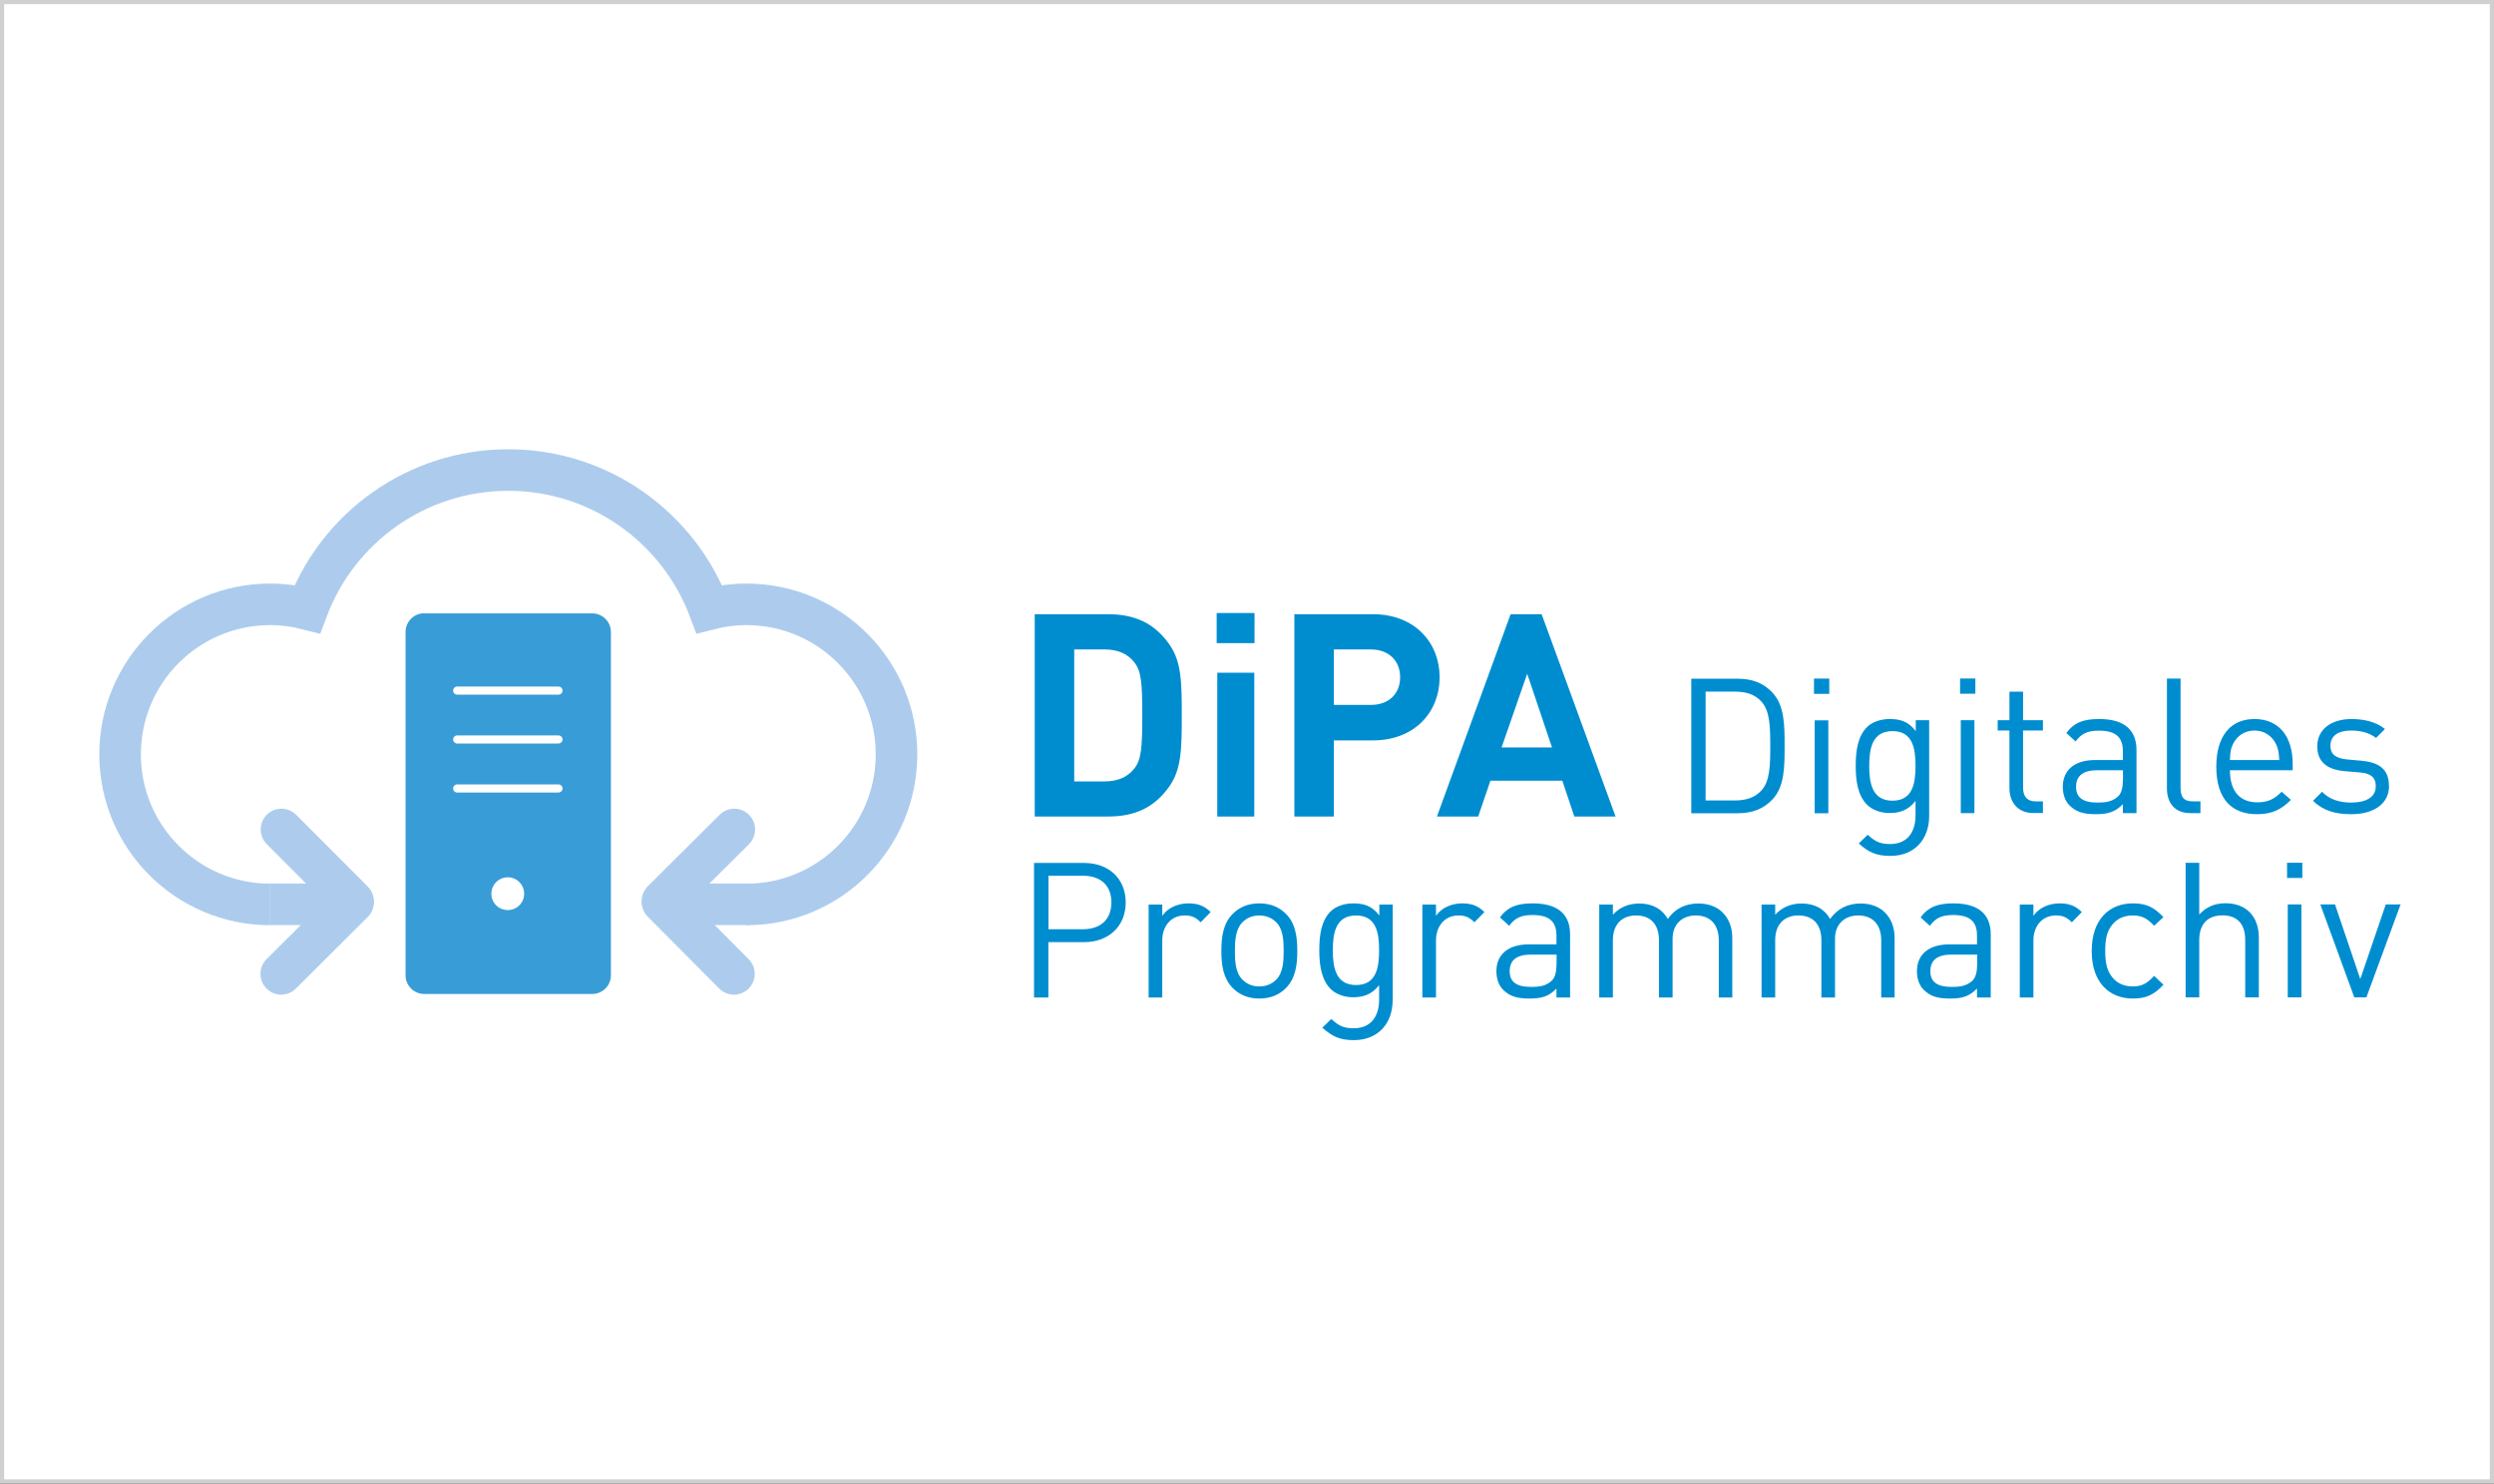 <?xml version="1.0" encoding="utf-8"?>
<!-- Generator: Adobe Illustrator 27.8.0, SVG Export Plug-In . SVG Version: 6.00 Build 0)  -->
<svg version="1.1" id="Ebene_1" xmlns="http://www.w3.org/2000/svg" xmlns:xlink="http://www.w3.org/1999/xlink" x="0px" y="0px"
	 viewBox="0 0 600 357" enable-background="new 0 0 600 357" xml:space="preserve">
<rect x="0" y="0" width="600" height="357" fill="#333333" stroke="none"/>
<rect x="0.5" y="0.5" fill="#FFFFFF" stroke="#D0D0D0" stroke-miterlimit="10" width="599" height="356"/>
<g>
	<g>
		<defs>
			<rect id="SVGID_1_" x="22.5" y="106.722" width="555" height="143.557"/>
		</defs>
		<clipPath id="SVGID_00000132045636350083045260000003739445763805900687_">
			<use xlink:href="#SVGID_1_"  overflow="visible"/>
		</clipPath>
		<g clip-path="url(#SVGID_00000132045636350083045260000003739445763805900687_)">
			<path fill="#008DD0" d="M373.348,179.871h-12.102l6.164-17.729l5.966,17.729H373.348z
				 M388.673,196.498l-17.786-48.691h-7.465l-17.729,48.691h9.925l2.941-8.624h17.305
				l2.884,8.624h9.925H388.673z M336.844,162.991c0,3.959-2.743,6.645-7.041,6.645
				h-8.907v-13.346h8.907C334.129,156.289,336.844,159.032,336.844,162.991
				 M346.344,162.991c0-8.285-5.938-15.184-16.061-15.184h-18.888v48.691h9.501v-18.323
				h9.388C340.406,178.175,346.344,171.275,346.344,162.991 M301.81,147.524h-9.105
				v7.239h9.105V147.524z M301.753,161.888h-8.907v34.61h8.907
				C301.753,196.498,301.753,161.888,301.753,161.888z M274.806,172.152
				c0,7.663-0.198,10.745-1.979,12.866c-1.583,1.979-3.902,3.026-7.126,3.026h-7.267
				v-31.754h7.267c3.223,0,5.542,1.018,7.126,3.026
				c1.781,2.121,1.979,5.203,1.979,12.866 M284.307,172.18
				c0-8.059-0.057-13.063-3.082-17.248c-3.478-4.863-8.059-7.126-14.703-7.126
				h-17.588v48.691h17.588c6.645,0,11.226-2.262,14.703-7.126
				c3.026-4.185,3.082-9.161,3.082-17.248"/>
		</g>
	</g>
	
		<line fill="none" stroke="#ADCCED" stroke-width="10" stroke-linecap="round" x1="67.713" y1="199.608" x2="84.933" y2="216.885"/>
	<g>
		<defs>
			
				<rect id="SVGID_00000039811999678897139370000003296882343660690865_" x="22.5" y="106.722" width="555" height="143.557"/>
		</defs>
		<clipPath id="SVGID_00000127040198823698968890000016070991502778653343_">
			<use xlink:href="#SVGID_00000039811999678897139370000003296882343660690865_"  overflow="visible"/>
		</clipPath>
		
			<line clip-path="url(#SVGID_00000127040198823698968890000016070991502778653343_)" fill="none" stroke="#ADCCED" stroke-width="10" stroke-linecap="round" x1="67.657" y1="234.359" x2="84.933" y2="217.139"/>
		
			<path clip-path="url(#SVGID_00000127040198823698968890000016070991502778653343_)" fill="none" stroke="#ADCCED" stroke-width="10" d="
			M179.601,217.648c19.935,0,36.08-16.174,36.08-36.108
			s-16.174-36.108-36.108-36.108c-3.082,0-6.079,0.396-8.935,1.131
			c-7.38-19.539-26.24-33.45-48.352-33.45s-41,13.912-48.352,33.45
			c-2.856-0.735-5.853-1.131-8.935-1.131c-19.963,0-36.108,16.174-36.108,36.108
			s16.174,36.108,36.108,36.108l0,0"/>
	</g>
	<line fill="none" stroke="#ADCCED" stroke-width="10" x1="64.942" y1="217.62" x2="85.414" y2="217.62"/>
	<line fill="none" stroke="#ADCCED" stroke-width="10" x1="159.695" y1="217.62" x2="180.167" y2="217.62"/>
	<g>
		<defs>
			
				<rect id="SVGID_00000013172295637912881130000018037197189531941784_" x="22.5" y="106.722" width="555" height="143.557"/>
		</defs>
		<clipPath id="SVGID_00000108299596971134317650000001968593760164043406_">
			<use xlink:href="#SVGID_00000013172295637912881130000018037197189531941784_"  overflow="visible"/>
		</clipPath>
		<g clip-path="url(#SVGID_00000108299596971134317650000001968593760164043406_)">
			
				<line fill="none" stroke="#ADCCED" stroke-width="10" stroke-linecap="round" x1="176.576" y1="234.359" x2="159.384" y2="217.083"/>
		</g>
	</g>
	
		<line fill="none" stroke="#ADCCED" stroke-width="10" stroke-linecap="round" x1="176.66" y1="199.608" x2="159.384" y2="216.8"/>
	<g>
		<defs>
			
				<rect id="SVGID_00000087383879438104583900000011155406988226112135_" x="22.5" y="106.722" width="555" height="143.557"/>
		</defs>
		<clipPath id="SVGID_00000172429110631450524360000012496315136787141028_">
			<use xlink:href="#SVGID_00000087383879438104583900000011155406988226112135_"  overflow="visible"/>
		</clipPath>
		<g clip-path="url(#SVGID_00000172429110631450524360000012496315136787141028_)">
			<path fill="#389CD7" d="M102.068,147.609h40.406c2.488,0,4.496,2.008,4.496,4.496v82.594
				c0,2.488-2.008,4.496-4.496,4.496h-40.406c-2.488,0-4.496-2.008-4.496-4.496
				v-82.622c0-2.488,2.008-4.496,4.496-4.496V147.609z"/>
		</g>
	</g>
	
		<line fill="none" stroke="#FFFFFF" stroke-width="1.95" stroke-linecap="round" x1="109.986" y1="166.186" x2="134.36" y2="166.186"/>
	
		<line fill="none" stroke="#FFFFFF" stroke-width="1.95" stroke-linecap="round" x1="109.986" y1="177.949" x2="134.36" y2="177.949"/>
	
		<line fill="none" stroke="#FFFFFF" stroke-width="1.95" stroke-linecap="round" x1="109.986" y1="189.74" x2="134.36" y2="189.74"/>
	<g>
		<defs>
			
				<rect id="SVGID_00000069389811803353487160000009692644797748714416_" x="22.5" y="106.722" width="555" height="143.557"/>
		</defs>
		<clipPath id="SVGID_00000134216616188545434680000003232680061344575634_">
			<use xlink:href="#SVGID_00000069389811803353487160000009692644797748714416_"  overflow="visible"/>
		</clipPath>
		<g clip-path="url(#SVGID_00000134216616188545434680000003232680061344575634_)">
			<path fill="#FFFFFF" d="M122.173,219.005c2.177,0,3.93-1.753,3.93-3.93
				c0-2.177-1.753-3.959-3.93-3.959s-3.959,1.753-3.959,3.959
				C118.214,217.28,119.967,219.005,122.173,219.005"/>
			<path fill="#008DD0" d="M577.5,217.648h-3.534l-6.136,17.955l-6.079-17.955h-3.534
				l8.172,22.366h2.912l8.228-22.366H577.5z M553.89,207.61h-3.676v3.676h3.676
				V207.61z M553.663,217.648h-3.28v22.366h3.28V217.648z M543.427,240.014V225.65
				c0-5.033-2.941-8.285-8.059-8.285c-2.545,0-4.637,0.905-6.277,2.714v-12.441
				h-3.28v32.376h3.28v-13.827c0-3.959,2.177-5.91,5.599-5.91
				c3.421,0,5.457,1.951,5.457,5.91v13.827h3.28H543.427z M520.467,236.96
				l-2.234-2.121c-1.697,1.866-2.997,2.545-5.146,2.545
				c-2.149,0-4.015-0.848-5.174-2.545c-1.046-1.47-1.442-3.195-1.442-5.994
				s0.396-4.552,1.442-5.994c1.188-1.697,2.997-2.545,5.174-2.545
				c2.177,0,3.45,0.65,5.146,2.488l2.234-2.092
				c-2.319-2.488-4.27-3.308-7.352-3.308c-5.627,0-9.897,3.817-9.897,11.452
				s4.27,11.452,9.897,11.452c3.082,0,5.033-0.82,7.352-3.308 M500.844,219.486
				c-1.583-1.583-3.223-2.092-5.372-2.092c-2.601,0-5.033,1.131-6.277,2.997V217.676
				h-3.28v22.366h3.28v-13.742c0-3.393,2.092-5.994,5.372-5.994
				c1.725,0,2.63,0.424,3.874,1.64C498.44,221.946,500.844,219.486,500.844,219.486z
				 M475.65,232.125c0,1.866-0.368,3.139-1.131,3.874
				c-1.442,1.329-3.082,1.499-4.948,1.499c-3.591,0-5.174-1.216-5.174-3.817
				s1.697-3.959,5.061-3.959h6.221v2.403H475.65z M478.93,240.043v-15.184
				c0-4.807-2.912-7.465-8.963-7.465c-3.676,0-5.966,0.763-7.917,3.365l2.234,2.036
				c1.357-1.866,2.828-2.601,5.627-2.601c4.128,0,5.712,1.697,5.712,4.92v2.149
				H468.949c-5.005,0-7.776,2.488-7.776,6.447c0,1.781,0.537,3.45,1.697,4.552
				c1.555,1.499,3.223,2.036,6.306,2.036s4.694-0.622,6.447-2.403v2.149h3.28
				L478.93,240.043z M455.8,240.043v-14.308c0-2.601-0.82-4.666-2.403-6.221
				c-1.357-1.329-3.365-2.092-5.768-2.092c-3.139,0-5.627,1.272-7.352,3.732
				c-1.357-2.46-3.761-3.732-6.871-3.732c-2.488,0-4.722,0.905-6.334,2.714V217.676
				h-3.28v22.366h3.28v-13.77c0-3.902,2.234-5.966,5.599-5.966
				s5.514,2.008,5.514,5.966v13.77h3.28v-14.138c0-3.534,2.319-5.599,5.599-5.599
				c3.28,0,5.514,2.008,5.514,5.966v13.77h3.28L455.8,240.043z M416.751,240.043
				v-14.308c0-2.601-0.82-4.666-2.403-6.221c-1.357-1.329-3.365-2.092-5.768-2.092
				c-3.139,0-5.627,1.272-7.352,3.732c-1.357-2.46-3.789-3.732-6.871-3.732
				c-2.488,0-4.722,0.905-6.334,2.714V217.676h-3.28v22.366h3.28v-13.77
				c0-3.902,2.234-5.966,5.599-5.966c3.365,0,5.486,2.008,5.486,5.966v13.77
				h3.28v-14.138c0-3.534,2.319-5.599,5.599-5.599s5.514,2.008,5.514,5.966v13.77
				h3.28L416.751,240.043z M374.451,232.125c0,1.866-0.368,3.139-1.131,3.874
				c-1.442,1.329-3.082,1.499-4.948,1.499c-3.591,0-5.174-1.216-5.174-3.817
				s1.697-3.959,5.061-3.959h6.221v2.403H374.451z M377.73,240.043v-15.184
				c0-4.807-2.912-7.465-8.963-7.465c-3.676,0-5.966,0.763-7.917,3.365l2.234,2.036
				c1.357-1.866,2.828-2.601,5.627-2.601c4.128,0,5.74,1.697,5.74,4.92v2.149
				h-6.673c-5.005,0-7.776,2.488-7.776,6.447c0,1.781,0.537,3.45,1.697,4.552
				c1.555,1.499,3.223,2.036,6.306,2.036c3.082,0,4.694-0.622,6.447-2.403v2.149
				C374.451,240.043,377.73,240.043,377.73,240.043z M357.117,219.486
				c-1.583-1.583-3.223-2.092-5.372-2.092c-2.601,0-5.033,1.131-6.277,2.997V217.676
				h-3.28v22.366h3.28v-13.742c0-3.393,2.092-5.994,5.372-5.994
				c1.725,0,2.63,0.424,3.874,1.64C354.714,221.946,357.117,219.486,357.117,219.486z
				 M331.782,228.676c0,4.185-0.679,8.37-5.542,8.37s-5.599-4.185-5.599-8.37
				s0.735-8.37,5.599-8.37S331.782,224.491,331.782,228.676 M335.062,240.721V217.676
				h-3.223v2.63c-1.81-2.375-3.817-2.912-6.277-2.912
				c-2.262,0-4.27,0.763-5.457,1.951c-2.234,2.234-2.714,5.683-2.714,9.303
				c0,3.619,0.509,7.097,2.714,9.331c1.188,1.188,3.139,2.008,5.401,2.008
				c2.403,0,4.468-0.594,6.277-2.912v3.506c0,3.817-1.81,6.871-6.136,6.871
				c-2.601,0-3.732-0.763-5.372-2.234l-2.149,2.092
				c2.375,2.121,4.213,2.997,7.578,2.997c5.853,0,9.331-4.043,9.331-9.586
				 M308.822,228.845c0,2.488-0.141,5.231-1.781,6.899
				c-1.103,1.103-2.517,1.64-4.1,1.64c-1.583,0-2.941-0.537-4.043-1.64
				c-1.668-1.668-1.81-4.411-1.81-6.899c0-2.488,0.17-5.259,1.81-6.899
				c1.103-1.103,2.46-1.64,4.043-1.64c1.583,0,2.997,0.537,4.1,1.64
				C308.681,223.586,308.822,226.3,308.822,228.845 M312.102,228.845
				c0-3.45-0.452-6.645-2.714-8.907c-1.555-1.583-3.676-2.545-6.419-2.545
				c-2.743,0-4.863,0.961-6.419,2.545c-2.262,2.262-2.715,5.457-2.715,8.907
				c0,3.45,0.452,6.588,2.715,8.907c1.555,1.583,3.676,2.545,6.419,2.545
				c2.743,0,4.863-0.961,6.419-2.545C311.65,235.434,312.102,232.295,312.102,228.845
				 M291.263,219.486c-1.583-1.583-3.223-2.092-5.372-2.092
				c-2.601,0-5.033,1.131-6.277,2.997V217.676h-3.28v22.366h3.28v-13.742
				c0-3.393,2.092-5.994,5.372-5.994c1.725,0,2.63,0.424,3.874,1.64
				C288.859,221.946,291.263,219.486,291.263,219.486z M267.37,217.167
				c0,4.27-2.771,6.447-6.815,6.447h-8.313V210.749h8.313
				C264.599,210.749,267.37,212.898,267.37,217.167 M270.819,217.167
				c0-5.768-4.128-9.501-10.01-9.501h-12.046v32.376h3.45v-13.318h8.596
				C266.663,226.725,270.819,222.964,270.819,217.167"/>
			<path fill="#008DD0" d="M574.729,189.118c0-4.241-2.686-5.683-6.588-6.051l-3.506-0.311
				c-2.771-0.283-3.987-1.272-3.987-3.28c0-2.319,1.725-3.676,5.005-3.676
				c2.319,0,4.354,0.537,5.966,1.781l2.149-2.149
				c-2.036-1.64-4.835-2.403-8.059-2.403c-4.807,0-8.228,2.46-8.228,6.56
				c0,3.732,2.319,5.627,6.673,5.994l3.676,0.311
				c2.63,0.226,3.732,1.272,3.732,3.28c0,2.63-2.234,3.959-5.966,3.959
				c-2.771,0-5.231-0.763-6.956-2.601l-2.177,2.177
				c2.404,2.375,5.372,3.223,9.19,3.223c5.457,0,9.105-2.517,9.105-6.814
				 M548.347,182.897h-11.876c0.085-1.81,0.141-2.545,0.679-3.732
				c0.961-2.036,2.828-3.365,5.231-3.365c2.404,0,4.27,1.329,5.231,3.365
				c0.537,1.188,0.594,1.923,0.735,3.732 M551.571,185.357v-1.47
				c0-6.73-3.365-10.858-9.19-10.858s-9.19,4.185-9.19,11.452
				c0,7.917,3.817,11.452,9.784,11.452c3.761,0,5.91-1.188,8.172-3.45
				l-2.234-1.951c-1.781,1.781-3.28,2.545-5.853,2.545
				c-4.326,0-6.588-2.828-6.588-7.719H551.571z M529.374,195.678v-2.828h-1.781
				c-2.262,0-2.997-1.074-2.997-3.28v-26.268h-3.28v26.41
				c0,3.421,1.781,5.966,5.683,5.966H529.374L529.374,195.678z M510.712,187.76
				c0,1.866-0.368,3.139-1.131,3.874c-1.442,1.329-3.082,1.499-4.948,1.499
				c-3.591,0-5.174-1.216-5.174-3.817s1.697-3.959,5.061-3.959h6.221v2.403
				L510.712,187.76z M513.992,195.678v-15.184c0-4.807-2.912-7.465-8.963-7.465
				c-3.676,0-5.966,0.763-7.917,3.365l2.234,2.036
				c1.357-1.866,2.828-2.601,5.627-2.601c4.128,0,5.74,1.668,5.74,4.92v2.149
				h-6.673c-5.005,0-7.776,2.488-7.776,6.447c0,1.781,0.537,3.45,1.697,4.552
				c1.555,1.499,3.223,2.036,6.306,2.036c3.082,0,4.694-0.65,6.447-2.403v2.149
				C510.712,195.678,513.992,195.678,513.992,195.678z M491.485,195.678v-2.828h-1.725
				c-2.092,0-3.054-1.216-3.054-3.28v-13.77h4.779v-2.488h-4.779v-6.871h-3.28
				v6.871h-2.828v2.488h2.828v13.855c0,3.308,1.923,5.995,5.74,5.995h2.319V195.678z
				 M475.226,163.273h-3.676v3.676h3.676V163.273z M475,173.311h-3.28v22.366
				h3.28V173.311z M460.833,184.311c0,4.185-0.679,8.37-5.542,8.37
				s-5.599-4.185-5.599-8.37c0-4.185,0.735-8.37,5.599-8.37
				S460.833,180.126,460.833,184.311 M464.113,196.356v-23.045h-3.223v2.63
				c-1.81-2.375-3.817-2.912-6.277-2.912c-2.262,0-4.27,0.763-5.457,1.951
				c-2.234,2.234-2.715,5.683-2.715,9.331s0.509,7.097,2.715,9.331
				c1.188,1.188,3.139,2.008,5.401,2.008c2.403,0,4.439-0.594,6.277-2.912v3.506
				c0,3.817-1.81,6.871-6.136,6.871c-2.601,0-3.732-0.763-5.372-2.234l-2.149,2.092
				c2.375,2.149,4.241,2.997,7.606,2.997c5.853,0,9.331-4.043,9.331-9.586
				 M440.079,163.302h-3.676v3.676h3.676V163.302z M439.853,173.34h-3.28v22.366h3.28
				V173.34z M425.884,179.532c0,4.496-0.057,8.511-2.149,10.717
				c-1.64,1.81-3.902,2.375-6.362,2.375h-7.041v-26.184h7.041
				c2.46,0,4.722,0.537,6.362,2.375C425.828,171.049,425.884,175.036,425.884,179.532
				 M429.334,179.532c0-4.948,0-9.67-2.856-12.781
				c-2.177-2.375-4.863-3.421-8.511-3.421h-11.084v32.376h11.084
				c3.648,0,6.334-1.046,8.511-3.393C429.334,189.231,429.334,184.48,429.334,179.532
				"/>
		</g>
	</g>
</g>
</svg>
